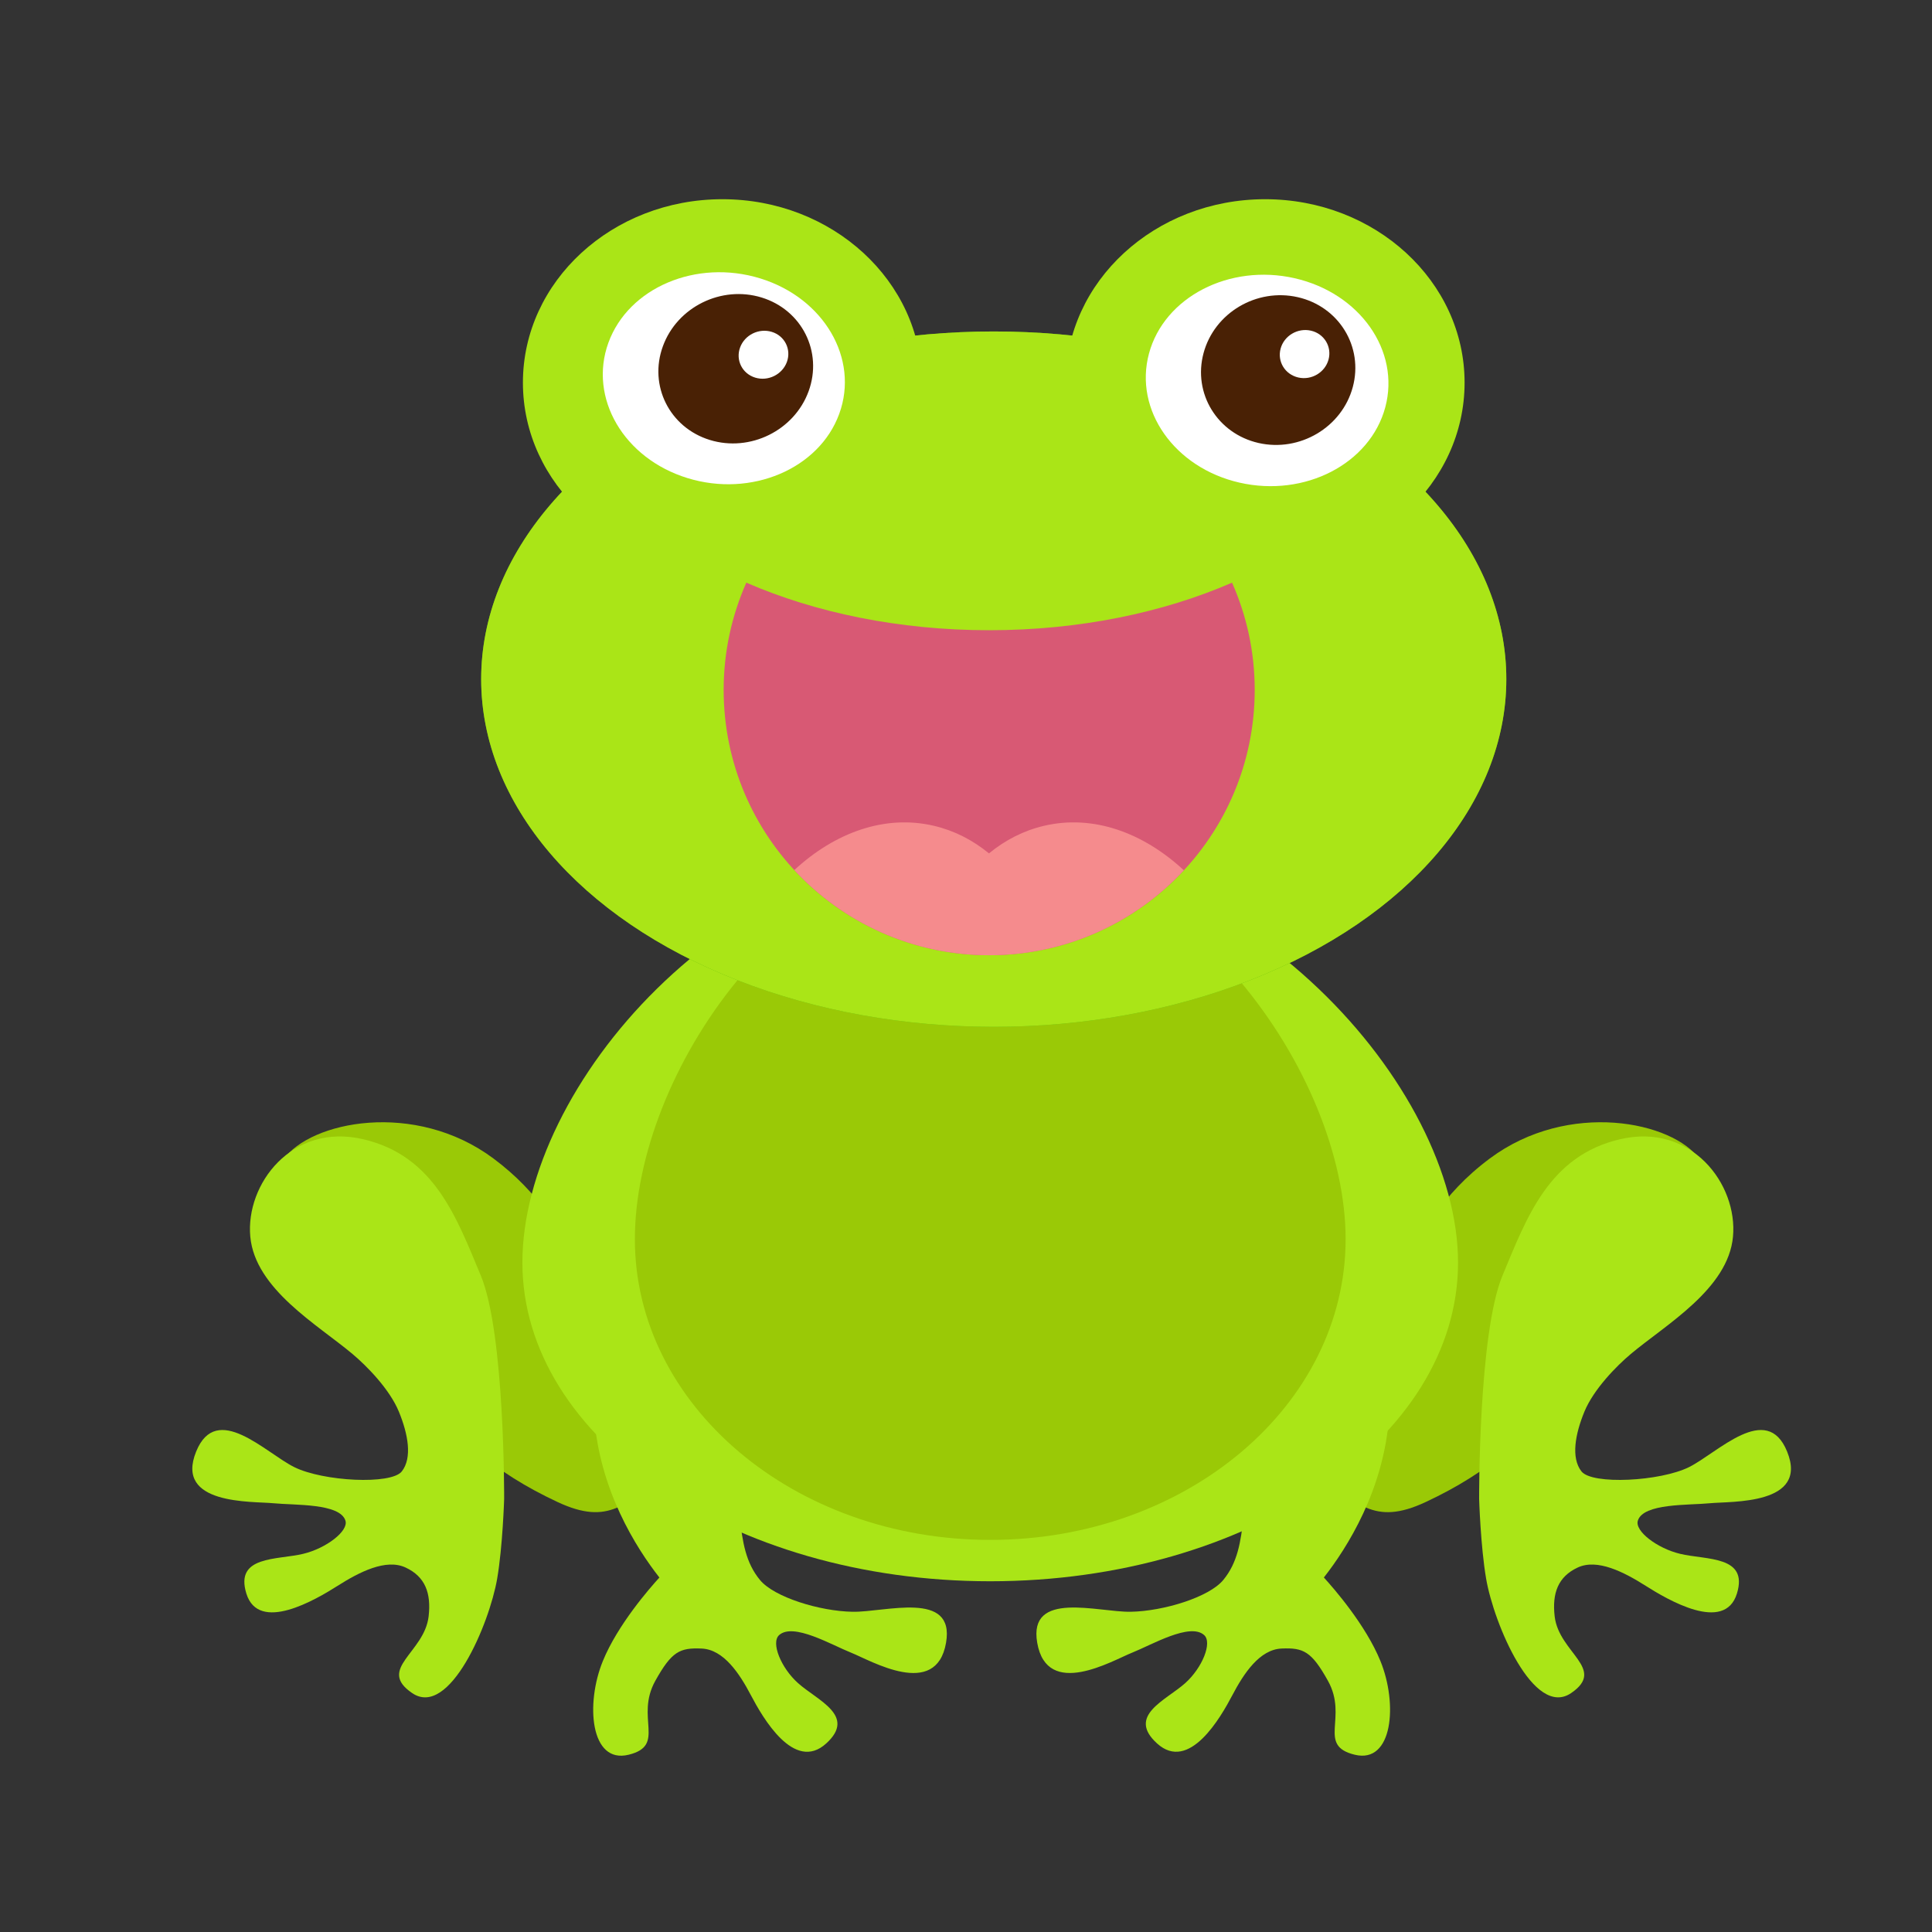 <?xml version="1.0" encoding="utf-8"?>
<!-- Generator: Adobe Illustrator 16.0.3, SVG Export Plug-In . SVG Version: 6.00 Build 0)  -->
<!DOCTYPE svg PUBLIC "-//W3C//DTD SVG 1.1//EN" "http://www.w3.org/Graphics/SVG/1.1/DTD/svg11.dtd">
<svg xmlns="http://www.w3.org/2000/svg" xmlns:xlink="http://www.w3.org/1999/xlink" version="1.1" id="Layer_1" x="0px" y="0px" width="144px" height="144px" viewBox="0 0 144 144" enable-background="new 0 0 144 144" xml:space="preserve">








<rect x="0" y="0" width="144" height="144" fill="#333333" stroke="none"/>








<g>
	<g>
		<g>
			<g>
				<path fill="#9AC906" d="M126.695,86.425c-1.988-2.848-9.799-4.442-15.653-0.079c-1.828,1.361-3.132,2.814-4.066,4.167      c0.234,1.178,0.357,2.334,0.357,3.455c0,6.197-3.625,11.816-9.508,15.931c3.405,2.014,4.474,3.909,8.443,2.051      c4.744-2.221,7.756-4.861,12.017-9.981C122.548,96.849,128.684,89.272,126.695,86.425z"/>
				<path fill="#AAE517" d="M110.767,117.666c-0.412-2.397-0.521-5.936-0.521-5.936s-0.057-12.366,1.745-16.668      c1.799-4.301,3.446-8.919,8.768-10.153c5.321-1.237,8.77,3.362,8.408,7.264c-0.359,3.901-5,6.549-7.614,8.742      c-1.072,0.899-2.769,2.628-3.46,4.3c-0.687,1.672-1.014,3.441-0.22,4.455c0.796,1.012,5.872,0.747,8.021-0.322      c2.148-1.071,5.784-4.9,7.306-1.159c1.63,4.006-4.163,3.696-5.758,3.854c-1.596,0.157-4.951-0.009-5.366,1.294      c-0.249,0.775,1.427,2.063,3.147,2.476c1.951,0.47,5.109,0.121,4.238,2.959c-0.915,2.977-5.183,0.453-6.801-0.574      c-1.621-1.027-3.604-2.046-5.067-1.364c-1.463,0.681-1.918,1.909-1.717,3.645c0.315,2.715,3.88,3.904,1.226,5.714      C114.321,128.085,111.344,121.039,110.767,117.666z"/>
			</g>
			<g>
				<g>
					<path fill="#9AC906" d="M40.277,93.968c0-1.199,0.134-2.44,0.391-3.704c-0.919-1.281-2.174-2.639-3.891-3.918       c-5.853-4.363-13.664-2.769-15.651,0.079c-1.99,2.848,4.147,10.424,8.408,15.543c4.263,5.12,7.274,7.761,12.017,9.981       c3.928,1.836,5.017,0.006,8.333-1.983C43.944,105.846,40.277,100.198,40.277,93.968z"/>
				</g>
				<g>
					<path fill="#AAE517" d="M37.056,117.666c0.412-2.397,0.52-5.936,0.52-5.936s0.057-12.366-1.744-16.668       c-1.799-4.301-3.448-8.919-8.768-10.153c-5.323-1.237-8.769,3.362-8.409,7.264s5.001,6.549,7.615,8.742       c1.071,0.899,2.771,2.628,3.459,4.3c0.687,1.672,1.014,3.441,0.219,4.455c-0.795,1.012-5.87,0.747-8.02-0.322       c-2.148-1.071-5.784-4.9-7.307-1.159c-1.63,4.006,4.166,3.696,5.76,3.854c1.595,0.157,4.951-0.009,5.366,1.294       c0.247,0.775-1.428,2.063-3.146,2.476c-1.952,0.47-5.112,0.121-4.239,2.959c0.916,2.977,5.183,0.453,6.802-0.574       c1.618-1.027,3.602-2.046,5.066-1.364c1.464,0.681,1.918,1.909,1.717,3.645c-0.317,2.715-3.88,3.904-1.226,5.714       C33.499,128.085,36.476,121.039,37.056,117.666z"/>
				</g>
			</g>
		</g>
		<g>
			<path fill="#AAE517" d="M108.674,94.106c0,13.117-15.61,23.752-34.868,23.752s-34.87-10.635-34.87-23.752     c0-13.115,15.246-30.993,34.504-30.993C92.696,63.113,108.674,80.991,108.674,94.106z"/>
			<g>
				<g>
					<g>
						<path fill="#AAE517" d="M63.538,120.132c-2.444-0.044-5.841-1.086-6.896-2.371c-1.055-1.282-1.301-2.797-1.511-4.729        c-0.261-2.388-0.352-5.27,0.019-7.212c-3.76-3.668-6.042-8.451-6.042-13.688c0-0.494,0.021-0.996,0.06-1.504        c-1.867,2.824-5.306,8.908-4.885,14.893c0.388,5.531,3.134,9.848,4.865,12.059c-0.729,0.797-3.114,3.527-4.213,6.219        c-1.309,3.194-0.932,7.682,1.912,6.99c2.843-0.69,0.459-2.762,2.003-5.524c1.213-2.169,1.813-2.465,3.45-2.391        c1.637,0.071,2.817,1.856,3.672,3.486c0.858,1.629,3.213,5.762,5.605,3.591c2.284-2.073-0.65-3.206-2.095-4.5        c-1.274-1.139-2.04-3.021-1.408-3.583c1.059-0.943,3.889,0.725,5.362,1.313c1.47,0.585,6.343,3.487,7.076-0.737        C71.198,118.499,65.979,120.18,63.538,120.132z"/>
					</g>
					<g>
						<path fill="#AAE517" d="M102.886,123.797c-1.097-2.691-3.484-5.422-4.213-6.219c1.731-2.211,4.478-6.527,4.865-12.059        c0.438-6.258-3.339-12.625-5.131-15.26c0.063,0.633,0.096,1.26,0.096,1.871c0,5.155-2.21,9.872-5.867,13.516        c0.412,1.943,0.323,4.925,0.054,7.385c-0.21,1.933-0.456,3.447-1.512,4.729c-1.056,1.285-4.452,2.327-6.891,2.371        c-2.444,0.048-7.663-1.633-6.979,2.311c0.735,4.225,5.605,1.322,7.077,0.737c1.474-0.589,4.303-2.257,5.362-1.313        c0.63,0.563-0.135,2.444-1.406,3.583c-1.447,1.294-4.381,2.427-2.097,4.5c2.393,2.171,4.747-1.962,5.604-3.591        c0.856-1.63,2.036-3.415,3.674-3.486c1.637-0.074,2.236,0.222,3.448,2.391c1.546,2.763-0.84,4.834,2.005,5.524        C103.816,131.479,104.194,126.991,102.886,123.797z"/>
					</g>
				</g>
				<path fill="#9AC906" d="M100.294,92.361c0,12.38-11.859,22.414-26.488,22.414c-14.628,0-26.486-10.034-26.486-22.414      c0-12.379,11.58-29.248,26.206-29.248C88.155,63.113,100.294,79.982,100.294,92.361z"/>
			</g>
		</g>
	</g>
	<g>
		<g>
			<ellipse fill="#5EB708" cx="74.068" cy="50.619" rx="38.204" ry="25.914"/>
			<g>
				<g>
					<ellipse fill="#AAE517" cx="53.842" cy="28.52" rx="14.867" ry="13.672"/>
					<ellipse fill="#AAE517" cx="94.294" cy="28.52" rx="14.868" ry="13.672"/>
				</g>
				<g>
					<ellipse fill="#AAE517" cx="74.068" cy="50.619" rx="38.204" ry="25.914"/>
				</g>
				<g>
					<g>
						<g>
							<path fill="#FFFFFF" d="M96.494,20.737c-4.866-1.106-9.725,1.407-10.856,5.616c-1.133,4.208,1.893,8.516,6.757,9.622         c4.864,1.107,9.725-1.407,10.855-5.617C104.382,26.152,101.356,21.843,96.494,20.737z"/>
							<g>
								<g>
									<path fill="#492105" d="M96.728,22.15c-3.071-0.698-6.217,1.167-7.022,4.168c-0.808,3.001,1.028,6,4.099,6.7           c3.075,0.697,6.217-1.168,7.024-4.169C101.636,25.848,99.801,22.848,96.728,22.15z"/>
								</g>
								<path fill="#FFFFFF" d="M97.706,24.645c-0.986-0.223-1.998,0.377-2.257,1.339c-0.26,0.964,0.331,1.926,1.317,2.152          c0.987,0.225,1.996-0.376,2.256-1.339S98.693,24.868,97.706,24.645z"/>
							</g>
						</g>
					</g>
					<g>
						<path fill="#FFFFFF" d="M56.66,20.75c-4.751-1.463-9.816,0.684-11.312,4.792c-1.497,4.112,1.142,8.63,5.893,10.092        c4.749,1.464,9.816-0.683,11.313-4.794C64.05,26.732,61.41,22.212,56.66,20.75z"/>
						<g>
							<g>
								<path fill="#492105" d="M56.771,22.176c-3.001-0.925-6.3,0.703-7.365,3.635c-1.068,2.933,0.501,6.057,3.5,6.981          c3.001,0.924,6.298-0.704,7.364-3.634C61.337,26.226,59.771,23.101,56.771,22.176z"/>
							</g>
							<path fill="#FFFFFF" d="M57.526,24.736c-0.963-0.297-2.023,0.225-2.365,1.166c-0.343,0.941,0.16,1.946,1.125,2.243         c0.963,0.296,2.021-0.226,2.365-1.167C58.992,26.036,58.489,25.031,57.526,24.736z"/>
						</g>
					</g>
				</g>
			</g>
			<g>
				<path fill="#D85974" d="M73.728,46.973c-6.732,0-12.968-1.312-18.101-3.545c-1.084,2.445-1.69,5.147-1.69,7.994      c0,10.921,8.861,19.775,19.791,19.775s19.791-8.854,19.791-19.775c0-2.847-0.605-5.548-1.689-7.994      C86.695,45.661,80.459,46.973,73.728,46.973z"/>
				<path fill="#F58B8D" d="M73.728,71.197c5.733,0,10.895-2.439,14.509-6.331c-3.054-2.831-6.781-4.169-10.419-3.316      c-1.52,0.355-2.896,1.064-4.106,2.056c-1.209-0.992-2.589-1.701-4.106-2.056c-3.629-0.851-7.349,0.48-10.402,3.299      C62.818,68.752,67.986,71.197,73.728,71.197z"/>
			</g>
		</g>
	</g>
</g>

</svg>
